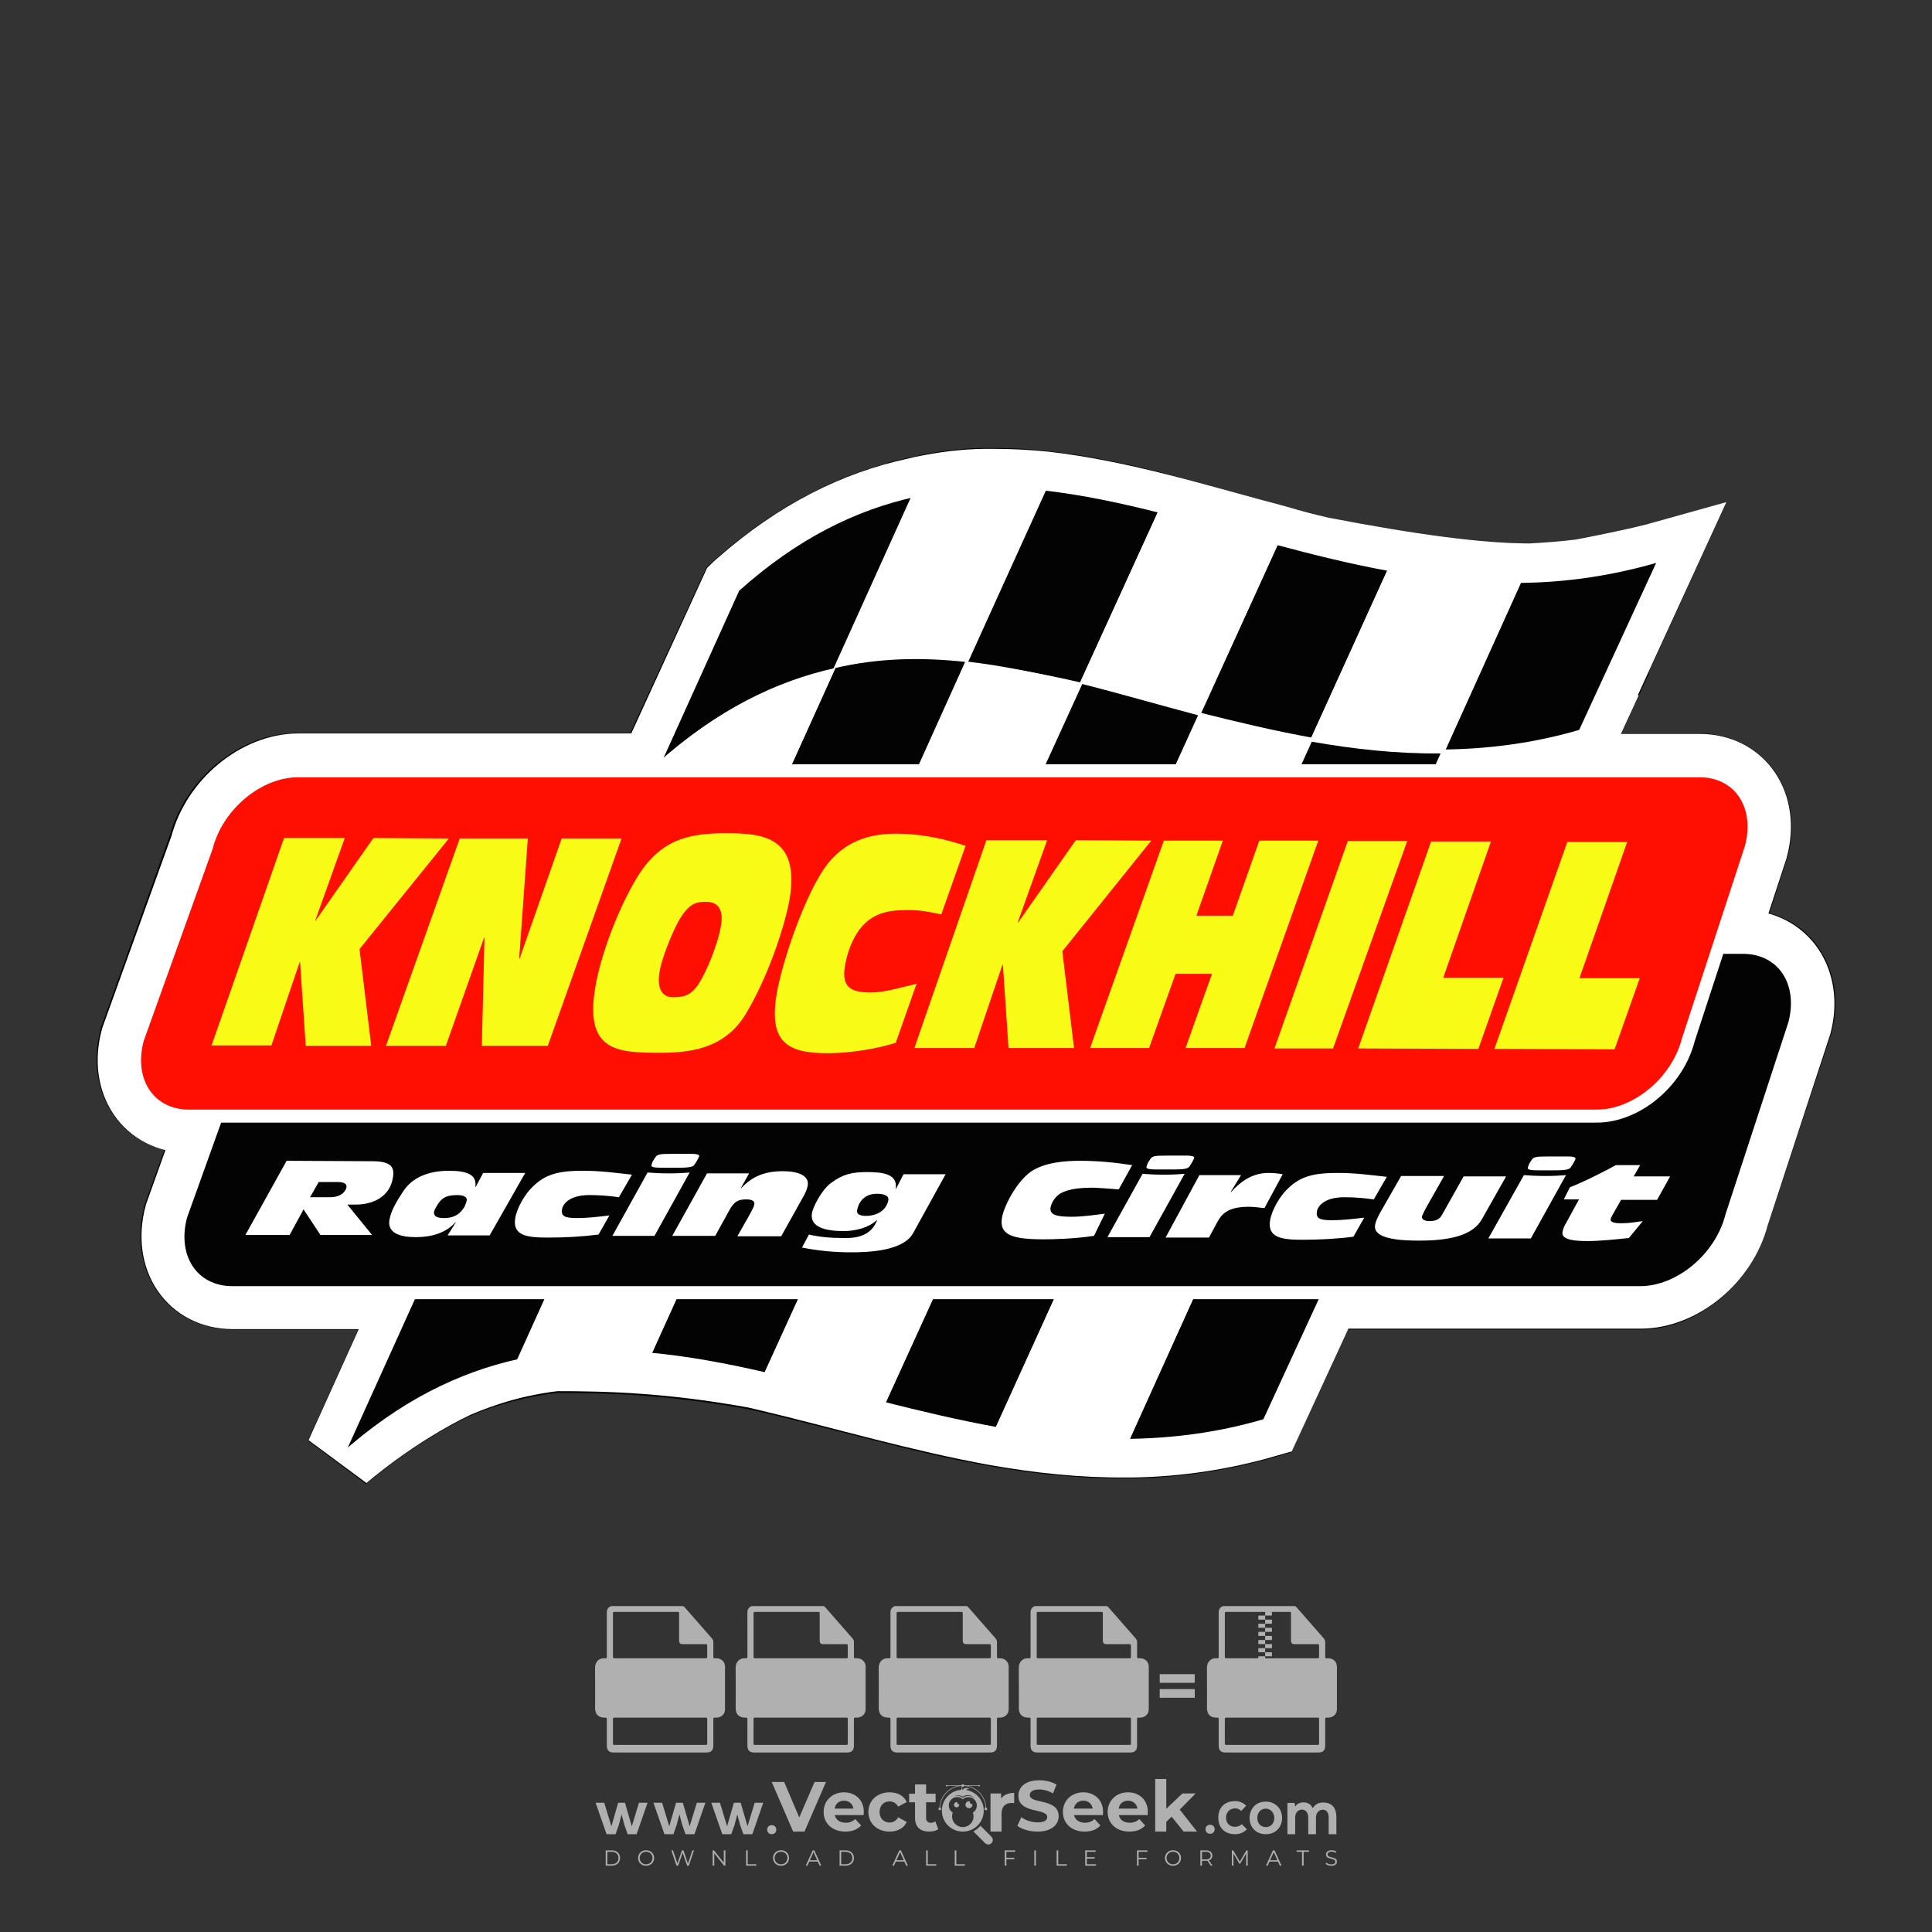 <?xml version="1.0" encoding="iso-8859-1"?>
<!-- Generator: Adobe Illustrator 27.0.0, SVG Export Plug-In . SVG Version: 6.00 Build 0)  -->
<svg version="1.1" id="Layer_1" xmlns="http://www.w3.org/2000/svg" xmlns:xlink="http://www.w3.org/1999/xlink" x="0px" y="0px"
	 viewBox="0 0 500 500" style="enable-background:new 0 0 500 500;" xml:space="preserve">
<rect x="0" y="0" width="500" height="500" fill="#333333" stroke="none"/>
<g id="watermark_1_">
	<g>
		<g id="watermark" style="opacity:0.61;">
			<g>
				<g>
					<g>
						<g>
							<polygon style="fill:#FFFFFF;" points="213.765,461.172 208.204,474.017 205.268,474.017 199.726,461.172 202.938,461.172 
								206.846,470.347 210.81,461.172 							"/>
						</g>
						<g>
							<path style="fill:#FFFFFF;" d="M223.507,469.741h-7.469c0.275,1.23,1.321,1.982,2.826,1.982c1.046,0,1.798-0.312,2.477-0.954
								l1.523,1.651c-0.917,1.046-2.294,1.597-4.074,1.597c-3.413,0-5.634-2.147-5.634-5.083c0-2.954,2.257-5.083,5.267-5.083
								c2.899,0,5.138,1.945,5.138,5.12C223.562,469.191,223.526,469.503,223.507,469.741 M216.002,468.071h4.863
								c-0.202-1.248-1.138-2.055-2.422-2.055C217.139,466.016,216.204,466.805,216.002,468.071"/>
						</g>
						<g>
							<path style="fill:#FFFFFF;" d="M224.735,468.934c0-2.973,2.294-5.083,5.505-5.083c2.074,0,3.707,0.899,4.423,2.514
								l-2.22,1.193c-0.532-0.936-1.321-1.358-2.221-1.358c-1.45,0-2.587,1.009-2.587,2.734c0,1.725,1.138,2.734,2.587,2.734
								c0.899,0,1.688-0.404,2.221-1.358l2.22,1.211c-0.716,1.578-2.349,2.495-4.423,2.495
								C227.029,474.017,224.735,471.907,224.735,468.934"/>
						</g>
						<g>
							<path style="fill:#FFFFFF;" d="M242.828,473.393c-0.587,0.422-1.45,0.624-2.331,0.624c-2.33,0-3.688-1.193-3.688-3.542
								v-4.055h-1.523v-2.202h1.523v-2.404h2.863v2.404h2.459v2.202h-2.459v4.019c0,0.844,0.458,1.303,1.229,1.303
								c0.422,0,0.844-0.128,1.156-0.367L242.828,473.393z"/>
						</g>
					</g>
					<g>
						<path style="fill:#FFFFFF;" d="M262.474,463.997v2.643c-0.238-0.018-0.422-0.037-0.642-0.037
							c-1.578,0-2.624,0.862-2.624,2.753v4.661h-2.863v-9.873h2.734v1.303C259.776,464.493,260.951,463.997,262.474,463.997"/>
					</g>
					<g>
						<path style="fill:#FFFFFF;" d="M263.299,472.53l1.009-2.239c1.083,0.789,2.697,1.339,4.239,1.339
							c1.762,0,2.477-0.587,2.477-1.376c0-2.404-7.469-0.752-7.469-5.524c0-2.184,1.762-4,5.413-4c1.615,0,3.267,0.385,4.459,1.138
							l-0.918,2.257c-1.193-0.679-2.422-1.009-3.56-1.009c-1.761,0-2.44,0.66-2.44,1.468c0,2.367,7.468,0.734,7.468,5.45
							c0,2.147-1.78,3.982-5.45,3.982C266.492,474.017,264.437,473.411,263.299,472.53"/>
					</g>
					<g>
						<path style="fill:#FFFFFF;" d="M285.428,469.741h-7.469c0.275,1.23,1.321,1.982,2.826,1.982c1.046,0,1.798-0.312,2.477-0.954
							l1.523,1.651c-0.918,1.046-2.294,1.597-4.074,1.597c-3.413,0-5.634-2.147-5.634-5.083c0-2.954,2.257-5.083,5.267-5.083
							c2.9,0,5.138,1.945,5.138,5.12C285.484,469.191,285.447,469.503,285.428,469.741 M277.923,468.071h4.863
							c-0.202-1.248-1.138-2.055-2.422-2.055C279.061,466.016,278.125,466.805,277.923,468.071"/>
					</g>
					<g>
						<path style="fill:#FFFFFF;" d="M297.007,469.741h-7.469c0.275,1.23,1.321,1.982,2.826,1.982c1.046,0,1.798-0.312,2.477-0.954
							l1.523,1.651c-0.918,1.046-2.294,1.597-4.074,1.597c-3.413,0-5.634-2.147-5.634-5.083c0-2.954,2.257-5.083,5.267-5.083
							c2.899,0,5.138,1.945,5.138,5.12C297.062,469.191,297.025,469.503,297.007,469.741 M289.501,468.071h4.863
							c-0.202-1.248-1.138-2.055-2.422-2.055C290.639,466.016,289.703,466.805,289.501,468.071"/>
					</g>
					<g>
						<polygon style="fill:#FFFFFF;" points="303.208,470.145 301.831,471.503 301.831,474.017 298.969,474.017 298.969,460.401 
							301.831,460.401 301.831,468.108 306.016,464.144 309.429,464.144 305.318,468.328 309.796,474.017 306.327,474.017 						"/>
					</g>
					<g>
						<path style="fill:#FFFFFF;" d="M256.601,475.359L256.601,475.359l-2.86-2.86c-0.435,0.508-0.953,0.943-1.534,1.284
							c-0.092,0.069-0.186,0.136-0.283,0.199l3.027,3.027c0.456,0.456,1.195,0.456,1.65,0
							C257.057,476.554,257.057,475.815,256.601,475.359"/>
					</g>
					<g>
						<path style="fill:#FFFFFF;" d="M249.984,463.244c0.221-0.173,0.495-0.281,0.797-0.281c0.042,0,0.083,0.002,0.124,0.006
							c-0.214-0.156-0.478-0.249-0.764-0.249c-0.395,0-0.744,0.18-0.981,0.458c-0.051,0-0.1,0.006-0.151,0.008
							c0.039-0.077,0.064-0.162,0.064-0.255c0-0.234-0.143-0.434-0.346-0.519c0.087,0.126,0.138,0.279,0.138,0.445
							c0,0.122-0.031,0.237-0.081,0.341c-2.811,0.201-5.03,2.539-5.03,5.4c0,2.993,2.426,5.42,5.42,5.42
							c2.993,0,5.42-2.426,5.42-5.42C254.595,465.879,252.593,463.635,249.984,463.244 M247.983,464.656
							c0.435,0,0.844,0.112,1.199,0.309c0.374-0.245,0.82-0.387,1.299-0.387c0.711,0,1.348,0.312,1.784,0.806
							c-0.435-0.379-1.004-0.61-1.627-0.61c-0.449,0-0.87,0.12-1.234,0.329c-0.079,0.046-0.156,0.096-0.229,0.15
							c-0.065-0.048-0.133-0.093-0.204-0.134c-0.369-0.219-0.8-0.344-1.26-0.344c-0.3,0-0.588,0.054-0.854,0.152
							C247.196,464.754,247.578,464.656,247.983,464.656 M251.772,469.098c0.115,0.305,0.181,0.634,0.181,0.979
							c0,1.534-1.244,2.777-2.778,2.777c-1.534,0-2.777-1.243-2.777-2.777c0-0.345,0.066-0.674,0.181-0.979
							c-0.62-0.382-1.035-1.064-1.035-1.846c0-1.197,0.971-2.168,2.168-2.168c0.565,0,1.078,0.218,1.463,0.572
							c0.386-0.354,0.899-0.572,1.464-0.572c1.197,0,2.168,0.971,2.168,2.168C252.807,468.034,252.392,468.716,251.772,469.098"/>
					</g>
					<g>
						<path style="fill:#FFFFFF;" d="M251.666,467.061c0,0.497-0.404,0.901-0.901,0.901c-0.497,0-0.901-0.404-0.901-0.901
							s0.404-0.901,0.901-0.901c0.101,0,0.197,0.017,0.287,0.047c-0.03,0.062-0.045,0.132-0.045,0.204
							c0,0.273,0.221,0.494,0.494,0.494c0.05,0,0.099-0.008,0.146-0.022C251.66,466.941,251.666,467,251.666,467.061"/>
					</g>
					<g>
						<path style="fill:#FFFFFF;" d="M248.255,467.061c0,0.376-0.305,0.681-0.681,0.681c-0.376,0-0.681-0.305-0.681-0.681
							s0.305-0.681,0.681-0.681c0.076,0,0.149,0.013,0.217,0.035c-0.023,0.047-0.034,0.1-0.034,0.155
							c0,0.206,0.167,0.374,0.374,0.374c0.038,0,0.075-0.006,0.11-0.017C248.25,466.97,248.255,467.015,248.255,467.061"/>
					</g>
					<g>
						<g>
							<g>
								<rect x="242.908" y="467.83" style="fill:#FFFFFF;" width="0.616" height="0.616"/>
							</g>
							<g>
								<rect x="254.827" y="467.83" style="fill:#FFFFFF;" width="0.616" height="0.616"/>
							</g>
							<g>
								<path style="fill:#FFFFFF;" d="M255.205,468.082h-0.14c0-3.248-2.642-5.89-5.89-5.89c-3.248,0-5.89,2.642-5.89,5.89h-0.14
									c0-1.611,0.627-3.125,1.766-4.264c1.139-1.139,2.653-1.766,4.264-1.766c1.611,0,3.125,0.627,4.264,1.766
									C254.578,464.957,255.205,466.471,255.205,468.082"/>
							</g>
						</g>
						<g>
							<rect x="248.868" y="461.814" style="fill:#FFFFFF;" width="0.616" height="0.616"/>
						</g>
						<g>
							<rect x="244.95" y="462.052" style="fill:#FFFFFF;" width="8.45" height="0.14"/>
						</g>
						<g>
							<path style="fill:#FFFFFF;" d="M245.174,462.15c0,0.108-0.088,0.196-0.196,0.196c-0.108,0-0.196-0.088-0.196-0.196
								c0-0.108,0.088-0.196,0.196-0.196C245.086,461.954,245.174,462.042,245.174,462.15"/>
						</g>
						<g>
							<path style="fill:#FFFFFF;" d="M253.596,462.15c0,0.108-0.088,0.196-0.196,0.196c-0.108,0-0.196-0.088-0.196-0.196
								c0-0.108,0.088-0.196,0.196-0.196C253.509,461.954,253.596,462.042,253.596,462.15"/>
						</g>
					</g>
				</g>
				<g>
					<path style="fill:#FFFFFF;" d="M314.356,473.409c0,1.559-2.364,1.559-2.364,0C311.993,471.851,314.356,471.851,314.356,473.409
						z"/>
				</g>
				<g>
					<g>
						<g>
							<path style="fill:#FFFFFF;" d="M161.739,466.549l1.772,6.088l1.855-6.088h2.215l-2.823,8.14h-2.33l-0.837-2.396l-0.722-2.708
								l-0.722,2.708l-0.837,2.396h-2.33l-2.839-8.14h2.231l1.855,6.088l1.756-6.088H161.739z"/>
						</g>
						<g>
							<path style="fill:#FFFFFF;" d="M176.713,466.549l1.772,6.088l1.855-6.088h2.215l-2.823,8.14h-2.33l-0.837-2.396l-0.722-2.708
								l-0.722,2.708l-0.837,2.396h-2.33l-2.839-8.14h2.231l1.855,6.088l1.756-6.088H176.713z"/>
						</g>
						<g>
							<path style="fill:#FFFFFF;" d="M191.687,466.549l1.772,6.088l1.855-6.088h2.215l-2.823,8.14h-2.33l-0.837-2.396l-0.722-2.708
								l-0.722,2.708l-0.837,2.396h-2.33l-2.839-8.14h2.231l1.855,6.088l1.756-6.088H191.687z"/>
						</g>
					</g>
					<g>
						<path style="fill:#FFFFFF;" d="M200.908,473.52c0,1.559-2.364,1.559-2.364,0C198.545,471.962,200.908,471.962,200.908,473.52z
							"/>
					</g>
					<g>
						<path style="fill:#FFFFFF;" d="M322.71,473.409c-0.935,0.919-1.919,1.28-3.117,1.28c-2.346,0-4.3-1.411-4.3-4.282
							s1.953-4.284,4.3-4.284c1.149,0,2.035,0.329,2.921,1.199l-1.264,1.329c-0.476-0.428-1.066-0.64-1.623-0.64
							c-1.346,0-2.33,0.985-2.33,2.396c0,1.542,1.05,2.362,2.297,2.362c0.64,0,1.28-0.18,1.772-0.672L322.71,473.409z"/>
					</g>
					<g>
						<path style="fill:#FFFFFF;" d="M331.805,470.472c0,2.33-1.591,4.217-4.217,4.217c-2.626,0-4.201-1.887-4.201-4.217
							c0-2.314,1.609-4.217,4.185-4.217C330.149,466.255,331.805,468.158,331.805,470.472z M325.389,470.472
							c0,1.231,0.739,2.38,2.199,2.38c1.46,0,2.199-1.149,2.199-2.38c0-1.215-0.854-2.396-2.199-2.396
							C326.144,468.077,325.389,469.258,325.389,470.472z"/>
					</g>
					<g>
						<path style="fill:#FFFFFF;" d="M338.572,474.689v-4.332c0-1.068-0.559-2.035-1.658-2.035c-1.082,0-1.722,0.967-1.722,2.035
							v4.332h-2.003v-8.107h1.855l0.148,0.985c0.426-0.82,1.362-1.116,2.133-1.116c0.969,0,1.937,0.394,2.396,1.51
							c0.723-1.149,1.658-1.478,2.708-1.478c2.297,0,3.43,1.412,3.43,3.84v4.365h-2.003v-4.365c0-1.066-0.442-1.97-1.526-1.97
							c-1.082,0-1.756,0.935-1.756,2.003v4.332H338.572z"/>
					</g>
				</g>
			</g>
		</g>
		<g style="opacity:0.61;">
			<g>
				<g>
					<path style="fill:#FFFFFF;" d="M345.988,431.299c-0.006-1.224-0.959-2.121-2.189-2.14c-0.924-0.014-0.832,0.12-0.834-0.867
						c-0.003-1.097-0.007-2.194,0.003-3.292c0.003-0.379-0.112-0.691-0.362-0.976c-2.342-2.668-4.678-5.342-7.019-8.011
						c-0.12-0.137-0.275-0.244-0.414-0.366c-6.214,0-12.427,0-18.641,0c-0.794,0.293-1.14,0.868-1.138,1.709
						c0.01,3.748,0.004,7.496,0.004,11.243c0,0.556-0.003,0.589-0.55,0.551c-1.497-0.102-2.516,0.986-2.497,2.492
						c0.044,3.476,0.013,6.953,0.014,10.429c0.001,1.58,0.867,2.443,2.45,2.449c0.582,0.002,0.582,0.002,0.582,0.6
						c0,2.219-0.001,4.438,0.001,6.657c0.001,1.192,0.58,1.771,1.768,1.771c8.013,0.001,16.027,0.001,24.04,0
						c1.168,0,1.755-0.583,1.757-1.745c0.002-2.256,0-4.512,0.001-6.768c0-0.512,0.002-0.511,0.52-0.515
						c0.271-0.002,0.541,0.008,0.809-0.058c0.996-0.246,1.69-1.044,1.694-2.069C346.003,438.696,346.005,434.997,345.988,431.299z
						 M317.537,417.162c5.337,0,10.674,0,16.01,0c0.548,0,0.554,0.007,0.554,0.561c0.001,2.243-0.001,4.486,0.001,6.73
						c0.001,0.811,0.249,1.059,1.06,1.059c1.91,0.001,3.821,0,5.731,0.001c0.458,0,0.479,0.021,0.481,0.483
						c0.003,0.887,0.002,1.775,0,2.662c-0.001,0.477-0.024,0.498-0.504,0.499c-3.895,0.001-7.79,0-11.684,0
						c-3.882,0-7.765,0-11.647,0c-0.55,0-0.552-0.001-0.552-0.561c-0.001-3.624-0.001-7.247,0-10.871
						C316.987,417.166,316.991,417.162,317.537,417.162z M340.822,451.579c-3.883,0.001-7.766,0-11.65,0c-3.871,0-7.742,0-11.613,0
						c-0.572,0-0.574-0.002-0.574-0.579c-0.001-1.997-0.001-3.994,0.001-5.991c0-0.464,0.023-0.486,0.478-0.487
						c7.803-0.001,15.607-0.001,23.41,0c0.478,0,0.499,0.02,0.499,0.503c0.002,1.997,0.001,3.994,0,5.991
						C341.375,451.574,341.37,451.579,340.822,451.579z"/>
				</g>
				<g>
					<g>
						<rect x="327.418" y="417.053" style="fill:#FFFFFF;" width="1.757" height="1.054"/>
					</g>
					<g>
						<rect x="325.662" y="418.107" style="fill:#FFFFFF;" width="1.757" height="1.054"/>
					</g>
					<g>
						<rect x="327.418" y="419.161" style="fill:#FFFFFF;" width="1.757" height="1.054"/>
					</g>
					<g>
						<rect x="325.662" y="420.215" style="fill:#FFFFFF;" width="1.757" height="1.054"/>
					</g>
					<g>
						<rect x="327.418" y="421.269" style="fill:#FFFFFF;" width="1.757" height="1.054"/>
					</g>
					<g>
						<rect x="325.662" y="422.323" style="fill:#FFFFFF;" width="1.757" height="1.054"/>
					</g>
					<g>
						<rect x="327.418" y="423.378" style="fill:#FFFFFF;" width="1.757" height="1.054"/>
					</g>
					<g>
						<rect x="325.662" y="424.432" style="fill:#FFFFFF;" width="1.757" height="1.054"/>
					</g>
					<g>
						<rect x="327.418" y="425.486" style="fill:#FFFFFF;" width="1.757" height="1.054"/>
					</g>
					<g>
						<rect x="325.662" y="426.54" style="fill:#FFFFFF;" width="1.757" height="1.054"/>
					</g>
					<g>
						<rect x="327.418" y="427.594" style="fill:#FFFFFF;" width="1.757" height="1.054"/>
					</g>
					<g>
						<rect x="325.662" y="428.648" style="fill:#FFFFFF;" width="1.757" height="1.054"/>
					</g>
				</g>
			</g>
			<g>
				<path style="fill:#FFFFFF;" d="M187.637,431.299c-0.006-1.224-0.959-2.121-2.189-2.14c-0.924-0.014-0.832,0.12-0.834-0.867
					c-0.003-1.097-0.007-2.194,0.003-3.292c0.003-0.379-0.112-0.691-0.362-0.976c-2.342-2.668-4.678-5.342-7.019-8.011
					c-0.12-0.137-0.275-0.244-0.414-0.366c-6.214,0-12.427,0-18.641,0c-0.794,0.293-1.14,0.868-1.138,1.709
					c0.01,3.748,0.004,7.496,0.004,11.243c0,0.556-0.003,0.589-0.55,0.551c-1.497-0.102-2.516,0.986-2.497,2.492
					c0.044,3.476,0.013,6.953,0.014,10.429c0.001,1.58,0.867,2.443,2.45,2.449c0.582,0.002,0.582,0.002,0.582,0.6
					c0,2.219-0.001,4.438,0.001,6.657c0.001,1.192,0.58,1.771,1.768,1.771c8.013,0.001,16.027,0.001,24.04,0
					c1.168,0,1.755-0.583,1.757-1.745c0.002-2.256,0-4.512,0.001-6.768c0-0.512,0.002-0.511,0.52-0.515
					c0.271-0.002,0.541,0.008,0.809-0.058c0.996-0.246,1.69-1.044,1.694-2.069C187.652,438.696,187.655,434.997,187.637,431.299z
					 M159.187,417.162c5.337,0,10.674,0,16.01,0c0.548,0,0.554,0.007,0.554,0.561c0.001,2.243-0.001,4.486,0.001,6.73
					c0.001,0.811,0.249,1.059,1.06,1.059c1.91,0.001,3.821,0,5.731,0.001c0.458,0,0.479,0.021,0.481,0.483
					c0.003,0.887,0.002,1.775,0,2.662c-0.001,0.477-0.024,0.498-0.504,0.499c-3.895,0.001-7.79,0-11.684,0
					c-3.882,0-7.765,0-11.647,0c-0.55,0-0.552-0.001-0.552-0.561c-0.001-3.624-0.001-7.247,0-10.871
					C158.636,417.166,158.64,417.162,159.187,417.162z M182.472,451.579c-3.883,0.001-7.766,0-11.65,0c-3.871,0-7.742,0-11.613,0
					c-0.572,0-0.574-0.002-0.574-0.579c-0.001-1.997-0.001-3.994,0.001-5.991c0-0.464,0.023-0.486,0.478-0.487
					c7.803-0.001,15.607-0.001,23.41,0c0.478,0,0.499,0.02,0.499,0.503c0.002,1.997,0.001,3.994,0,5.991
					C183.024,451.574,183.019,451.579,182.472,451.579z"/>
			</g>
			<g>
				<path style="fill:#FFFFFF;" d="M159.779,440.669v-7.897h2.779c0.375,0,0.726,0.061,1.053,0.182
					c0.327,0.121,0.612,0.292,0.855,0.513c0.242,0.221,0.434,0.483,0.573,0.789c0.14,0.305,0.21,0.642,0.21,1.009
					c0,0.375-0.07,0.715-0.21,1.02c-0.14,0.305-0.331,0.568-0.573,0.789c-0.243,0.221-0.528,0.392-0.855,0.513
					c-0.327,0.121-0.678,0.182-1.053,0.182h-1.29v2.901H159.779z M162.58,436.356c0.39,0,0.684-0.111,0.882-0.331
					c0.199-0.22,0.298-0.474,0.298-0.761c0-0.14-0.024-0.276-0.072-0.408c-0.048-0.132-0.121-0.248-0.221-0.347
					c-0.099-0.099-0.223-0.178-0.37-0.237c-0.147-0.059-0.32-0.089-0.518-0.089h-1.312v2.173H162.58z"/>
				<path style="fill:#FFFFFF;" d="M166.308,432.771h1.731l3.177,5.294h0.088l-0.088-1.522v-3.772h1.478v7.897h-1.566l-3.353-5.592
					h-0.088l0.088,1.522v4.07h-1.467V432.771z"/>
				<path style="fill:#FFFFFF;" d="M177.922,436.334h3.872c0.022,0.089,0.04,0.195,0.055,0.32c0.014,0.125,0.022,0.25,0.022,0.375
					c0,0.507-0.077,0.985-0.231,1.434c-0.154,0.449-0.397,0.849-0.728,1.202c-0.353,0.375-0.776,0.666-1.268,0.871
					c-0.493,0.206-1.055,0.309-1.688,0.309c-0.574,0-1.114-0.103-1.622-0.309c-0.507-0.206-0.948-0.492-1.323-0.86
					c-0.375-0.367-0.673-0.803-0.894-1.307c-0.221-0.504-0.331-1.053-0.331-1.649c0-0.595,0.11-1.145,0.331-1.649
					c0.221-0.504,0.518-0.939,0.894-1.307c0.375-0.367,0.816-0.654,1.323-0.86c0.507-0.206,1.048-0.309,1.622-0.309
					c0.64,0,1.211,0.11,1.715,0.331c0.504,0.221,0.935,0.526,1.296,0.915l-1.025,1.004c-0.258-0.272-0.544-0.48-0.861-0.623
					c-0.316-0.143-0.695-0.215-1.136-0.215c-0.361,0-0.703,0.065-1.026,0.193c-0.324,0.129-0.607,0.311-0.85,0.546
					c-0.242,0.235-0.436,0.52-0.579,0.855c-0.143,0.335-0.215,0.708-0.215,1.119c0,0.412,0.072,0.785,0.215,1.12
					c0.143,0.335,0.338,0.62,0.584,0.855c0.246,0.235,0.531,0.418,0.855,0.546c0.323,0.129,0.669,0.193,1.037,0.193
					c0.419,0,0.773-0.061,1.064-0.182c0.29-0.121,0.538-0.278,0.744-0.469c0.148-0.132,0.275-0.3,0.381-0.502
					c0.106-0.202,0.189-0.428,0.248-0.678h-2.482V436.334z"/>
			</g>
			<g>
				<path style="fill:#FFFFFF;" d="M224.019,431.299c-0.006-1.224-0.959-2.121-2.189-2.14c-0.924-0.014-0.832,0.12-0.834-0.867
					c-0.003-1.097-0.007-2.194,0.003-3.292c0.003-0.379-0.112-0.691-0.362-0.976c-2.342-2.668-4.678-5.342-7.019-8.011
					c-0.12-0.137-0.275-0.244-0.414-0.366c-6.214,0-12.427,0-18.641,0c-0.794,0.293-1.14,0.868-1.138,1.709
					c0.01,3.748,0.004,7.496,0.004,11.243c0,0.556-0.003,0.589-0.55,0.551c-1.497-0.102-2.516,0.986-2.497,2.492
					c0.044,3.476,0.013,6.953,0.014,10.429c0.001,1.58,0.867,2.443,2.45,2.449c0.582,0.002,0.582,0.002,0.582,0.6
					c0,2.219-0.001,4.438,0.001,6.657c0.001,1.192,0.58,1.771,1.768,1.771c8.013,0.001,16.027,0.001,24.04,0
					c1.168,0,1.755-0.583,1.757-1.745c0.002-2.256,0-4.512,0.001-6.768c0-0.512,0.002-0.511,0.52-0.515
					c0.271-0.002,0.541,0.008,0.809-0.058c0.997-0.246,1.69-1.044,1.694-2.069C224.034,438.696,224.036,434.997,224.019,431.299z
					 M195.568,417.162c5.337,0,10.674,0,16.01,0c0.548,0,0.554,0.007,0.554,0.561c0.001,2.243-0.001,4.486,0.001,6.73
					c0.001,0.811,0.249,1.059,1.06,1.059c1.91,0.001,3.821,0,5.731,0.001c0.458,0,0.479,0.021,0.481,0.483
					c0.003,0.887,0.002,1.775,0,2.662c-0.001,0.477-0.024,0.498-0.504,0.499c-3.895,0.001-7.79,0-11.684,0
					c-3.882,0-7.765,0-11.647,0c-0.55,0-0.552-0.001-0.552-0.561c-0.001-3.624-0.001-7.247,0-10.871
					C195.018,417.166,195.022,417.162,195.568,417.162z M218.854,451.579c-3.883,0.001-7.766,0-11.65,0c-3.871,0-7.742,0-11.613,0
					c-0.572,0-0.574-0.002-0.574-0.579c-0.001-1.997-0.001-3.994,0.001-5.991c0-0.464,0.023-0.486,0.478-0.487
					c7.803-0.001,15.607-0.001,23.41,0c0.478,0,0.499,0.02,0.499,0.503c0.002,1.997,0.001,3.994,0,5.991
					C219.406,451.574,219.401,451.579,218.854,451.579z"/>
			</g>
			<g>
				<path style="fill:#FFFFFF;" d="M205.111,432.771h1.699l2.967,7.897h-1.644l-0.651-1.886h-3.044l-0.651,1.886h-1.643
					L205.111,432.771z M206.997,437.415l-0.706-1.974l-0.287-0.96h-0.088l-0.287,0.96l-0.706,1.974H206.997z"/>
				<path style="fill:#FFFFFF;" d="M211.331,434.536c-0.125,0-0.245-0.024-0.359-0.072c-0.114-0.048-0.213-0.114-0.298-0.199
					c-0.084-0.084-0.151-0.182-0.198-0.292c-0.048-0.11-0.072-0.232-0.072-0.364s0.024-0.254,0.072-0.364
					c0.048-0.11,0.114-0.208,0.198-0.292c0.084-0.084,0.184-0.151,0.298-0.198c0.114-0.048,0.233-0.072,0.359-0.072
					c0.257,0,0.478,0.09,0.662,0.27c0.184,0.181,0.276,0.399,0.276,0.656s-0.092,0.476-0.276,0.656
					C211.809,434.446,211.589,434.536,211.331,434.536z M210.615,440.669v-5.404h1.445v5.404H210.615z"/>
			</g>
			<g>
				<path style="fill:#FFFFFF;" d="M261.044,431.299c-0.006-1.224-0.959-2.121-2.189-2.14c-0.924-0.014-0.832,0.12-0.834-0.867
					c-0.003-1.097-0.007-2.194,0.003-3.292c0.003-0.379-0.112-0.691-0.362-0.976c-2.342-2.668-4.678-5.342-7.019-8.011
					c-0.12-0.137-0.275-0.244-0.414-0.366c-6.214,0-12.427,0-18.641,0c-0.794,0.293-1.14,0.868-1.138,1.709
					c0.01,3.748,0.004,7.496,0.004,11.243c0,0.556-0.003,0.589-0.55,0.551c-1.497-0.102-2.516,0.986-2.497,2.492
					c0.044,3.476,0.013,6.953,0.014,10.429c0.001,1.58,0.867,2.443,2.45,2.449c0.582,0.002,0.582,0.002,0.582,0.6
					c0,2.219-0.001,4.438,0.001,6.657c0.001,1.192,0.58,1.771,1.768,1.771c8.013,0.001,16.027,0.001,24.04,0
					c1.168,0,1.755-0.583,1.757-1.745c0.002-2.256,0-4.512,0.001-6.768c0-0.512,0.002-0.511,0.52-0.515
					c0.271-0.002,0.541,0.008,0.809-0.058c0.996-0.246,1.69-1.044,1.694-2.069C261.059,438.696,261.061,434.997,261.044,431.299z
					 M232.593,417.162c5.337,0,10.674,0,16.01,0c0.548,0,0.554,0.007,0.554,0.561c0.001,2.243-0.001,4.486,0.001,6.73
					c0.001,0.811,0.249,1.059,1.06,1.059c1.91,0.001,3.821,0,5.731,0.001c0.458,0,0.479,0.021,0.481,0.483
					c0.003,0.887,0.002,1.775,0,2.662c-0.001,0.477-0.024,0.498-0.504,0.499c-3.895,0.001-7.79,0-11.684,0
					c-3.882,0-7.765,0-11.647,0c-0.55,0-0.552-0.001-0.552-0.561c-0.001-3.624-0.001-7.247,0-10.871
					C232.042,417.166,232.047,417.162,232.593,417.162z M255.878,451.579c-3.883,0.001-7.766,0-11.65,0c-3.871,0-7.742,0-11.613,0
					c-0.572,0-0.574-0.002-0.574-0.579c-0.001-1.997-0.001-3.994,0.001-5.991c0-0.464,0.023-0.486,0.478-0.487
					c7.803-0.001,15.607-0.001,23.41,0c0.478,0,0.499,0.02,0.499,0.503c0.002,1.997,0.001,3.994,0,5.991
					C256.431,451.574,256.426,451.579,255.878,451.579z"/>
			</g>
			<g>
				<path style="fill:#FFFFFF;" d="M236.361,440.845c-0.338,0-0.662-0.048-0.971-0.143c-0.309-0.095-0.592-0.239-0.849-0.43
					c-0.257-0.191-0.481-0.425-0.673-0.7c-0.191-0.276-0.342-0.597-0.452-0.965l1.401-0.551c0.103,0.397,0.283,0.726,0.54,0.987
					c0.257,0.261,0.596,0.392,1.015,0.392c0.154,0,0.303-0.02,0.447-0.061c0.143-0.04,0.272-0.099,0.386-0.176
					s0.204-0.175,0.27-0.292c0.066-0.118,0.099-0.254,0.099-0.408c0-0.147-0.026-0.279-0.077-0.397
					c-0.051-0.117-0.138-0.227-0.259-0.331c-0.121-0.103-0.28-0.202-0.475-0.298c-0.195-0.095-0.435-0.195-0.722-0.298l-0.485-0.176
					c-0.213-0.073-0.429-0.173-0.645-0.298c-0.217-0.125-0.413-0.276-0.59-0.452c-0.177-0.176-0.322-0.384-0.436-0.623
					c-0.114-0.239-0.171-0.509-0.171-0.81c0-0.309,0.06-0.597,0.182-0.866c0.121-0.268,0.294-0.503,0.518-0.706
					c0.224-0.202,0.492-0.36,0.805-0.474s0.66-0.171,1.042-0.171c0.397,0,0.74,0.053,1.031,0.16
					c0.291,0.107,0.537,0.243,0.739,0.408c0.202,0.165,0.366,0.348,0.491,0.546c0.125,0.199,0.217,0.386,0.276,0.563l-1.312,0.551
					c-0.074-0.221-0.208-0.419-0.402-0.596c-0.195-0.176-0.462-0.265-0.8-0.265c-0.324,0-0.592,0.075-0.805,0.226
					c-0.213,0.151-0.32,0.348-0.32,0.59c0,0.235,0.103,0.436,0.309,0.601c0.206,0.165,0.533,0.325,0.982,0.48l0.497,0.165
					c0.316,0.111,0.605,0.237,0.866,0.381c0.261,0.143,0.485,0.314,0.673,0.513c0.187,0.199,0.331,0.425,0.43,0.678
					c0.1,0.254,0.149,0.546,0.149,0.877c0,0.412-0.083,0.767-0.248,1.064c-0.165,0.298-0.377,0.542-0.634,0.734
					c-0.258,0.191-0.548,0.335-0.872,0.43C236.986,440.797,236.67,440.845,236.361,440.845z"/>
				<path style="fill:#FFFFFF;" d="M239.516,432.771h1.61l1.633,4.754l0.287,1.015h0.088l0.309-1.015l1.699-4.754h1.61l-2.879,7.897
					h-1.566L239.516,432.771z"/>
				<path style="fill:#FFFFFF;" d="M251.097,436.334h3.871c0.022,0.089,0.04,0.195,0.055,0.32c0.015,0.125,0.023,0.25,0.023,0.375
					c0,0.507-0.078,0.985-0.232,1.434c-0.154,0.449-0.397,0.849-0.728,1.202c-0.353,0.375-0.775,0.666-1.268,0.871
					c-0.493,0.206-1.055,0.309-1.688,0.309c-0.574,0-1.114-0.103-1.621-0.309c-0.507-0.206-0.949-0.492-1.324-0.86
					c-0.375-0.367-0.673-0.803-0.894-1.307c-0.22-0.504-0.331-1.053-0.331-1.649c0-0.595,0.11-1.145,0.331-1.649
					c0.221-0.504,0.518-0.939,0.894-1.307c0.375-0.367,0.816-0.654,1.324-0.86c0.507-0.206,1.047-0.309,1.621-0.309
					c0.64,0,1.211,0.11,1.715,0.331c0.504,0.221,0.936,0.526,1.296,0.915l-1.026,1.004c-0.257-0.272-0.544-0.48-0.861-0.623
					c-0.316-0.143-0.694-0.215-1.136-0.215c-0.36,0-0.702,0.065-1.026,0.193c-0.323,0.129-0.607,0.311-0.849,0.546
					c-0.243,0.235-0.436,0.52-0.579,0.855c-0.143,0.335-0.215,0.708-0.215,1.119c0,0.412,0.072,0.785,0.215,1.12
					c0.143,0.335,0.338,0.62,0.585,0.855c0.246,0.235,0.531,0.418,0.854,0.546c0.324,0.129,0.669,0.193,1.037,0.193
					c0.419,0,0.774-0.061,1.064-0.182c0.29-0.121,0.539-0.278,0.745-0.469c0.147-0.132,0.274-0.3,0.38-0.502
					c0.107-0.202,0.189-0.428,0.248-0.678h-2.482V436.334z"/>
			</g>
			<g>
				<path style="fill:#FFFFFF;" d="M297.3,431.299c-0.006-1.224-0.959-2.121-2.189-2.14c-0.924-0.014-0.832,0.12-0.834-0.867
					c-0.003-1.097-0.007-2.194,0.003-3.292c0.003-0.379-0.112-0.691-0.362-0.976c-2.342-2.668-4.678-5.342-7.019-8.011
					c-0.12-0.137-0.275-0.244-0.414-0.366c-6.214,0-12.427,0-18.641,0c-0.794,0.293-1.14,0.868-1.138,1.709
					c0.01,3.748,0.004,7.496,0.004,11.243c0,0.556-0.003,0.589-0.55,0.551c-1.497-0.102-2.516,0.986-2.497,2.492
					c0.044,3.476,0.013,6.953,0.014,10.429c0.001,1.58,0.867,2.443,2.45,2.449c0.582,0.002,0.582,0.002,0.582,0.6
					c0,2.219-0.001,4.438,0.001,6.657c0.001,1.192,0.58,1.771,1.768,1.771c8.013,0.001,16.027,0.001,24.04,0
					c1.168,0,1.755-0.583,1.757-1.745c0.002-2.256,0-4.512,0.001-6.768c0-0.512,0.002-0.511,0.52-0.515
					c0.271-0.002,0.541,0.008,0.809-0.058c0.996-0.246,1.69-1.044,1.694-2.069C297.315,438.696,297.318,434.997,297.3,431.299z
					 M268.85,417.162c5.337,0,10.674,0,16.01,0c0.548,0,0.554,0.007,0.554,0.561c0.001,2.243-0.001,4.486,0.001,6.73
					c0.001,0.811,0.249,1.059,1.06,1.059c1.91,0.001,3.821,0,5.731,0.001c0.458,0,0.479,0.021,0.481,0.483
					c0.003,0.887,0.002,1.775,0,2.662c-0.001,0.477-0.024,0.498-0.504,0.499c-3.895,0.001-7.79,0-11.684,0
					c-3.882,0-7.765,0-11.647,0c-0.55,0-0.552-0.001-0.552-0.561c-0.001-3.624-0.001-7.247,0-10.871
					C268.299,417.166,268.303,417.162,268.85,417.162z M292.135,451.579c-3.883,0.001-7.766,0-11.65,0c-3.871,0-7.742,0-11.613,0
					c-0.572,0-0.574-0.002-0.574-0.579c-0.001-1.997-0.001-3.994,0.001-5.991c0-0.464,0.023-0.486,0.478-0.487
					c7.803-0.001,15.607-0.001,23.41,0c0.478,0,0.499,0.02,0.499,0.503c0.001,1.997,0.001,3.994,0,5.991
					C292.687,451.574,292.682,451.579,292.135,451.579z"/>
			</g>
			<g>
				<path style="fill:#FFFFFF;" d="M272.966,434.183v1.831h3.165v1.412h-3.165v1.831h3.518v1.412h-5.007v-7.897h5.007v1.412H272.966
					z"/>
				<path style="fill:#FFFFFF;" d="M277.852,440.669v-7.897h2.779c0.375,0,0.726,0.061,1.053,0.182
					c0.327,0.121,0.612,0.292,0.855,0.513c0.243,0.221,0.434,0.483,0.574,0.789c0.14,0.305,0.209,0.642,0.209,1.009
					c0,0.375-0.07,0.715-0.209,1.02c-0.14,0.305-0.331,0.568-0.574,0.789c-0.243,0.221-0.528,0.392-0.855,0.513
					c-0.327,0.121-0.678,0.182-1.053,0.182h-1.29v2.901H277.852z M280.653,436.356c0.389,0,0.684-0.111,0.882-0.331
					c0.199-0.22,0.298-0.474,0.298-0.761c0-0.14-0.024-0.276-0.072-0.408c-0.048-0.132-0.121-0.248-0.221-0.347
					c-0.099-0.099-0.222-0.178-0.37-0.237c-0.147-0.059-0.32-0.089-0.518-0.089h-1.312v2.173H280.653z"/>
				<path style="fill:#FFFFFF;" d="M286.797,440.845c-0.338,0-0.662-0.048-0.971-0.143c-0.309-0.095-0.592-0.239-0.849-0.43
					c-0.257-0.191-0.482-0.425-0.673-0.7c-0.191-0.276-0.342-0.597-0.452-0.965l1.401-0.551c0.103,0.397,0.283,0.726,0.541,0.987
					c0.257,0.261,0.595,0.392,1.015,0.392c0.154,0,0.303-0.02,0.447-0.061c0.143-0.04,0.272-0.099,0.386-0.176
					c0.114-0.077,0.204-0.175,0.27-0.292c0.066-0.118,0.1-0.254,0.1-0.408c0-0.147-0.026-0.279-0.077-0.397
					c-0.051-0.117-0.138-0.227-0.259-0.331c-0.121-0.103-0.279-0.202-0.474-0.298c-0.195-0.095-0.436-0.195-0.723-0.298
					l-0.485-0.176c-0.213-0.073-0.428-0.173-0.645-0.298c-0.217-0.125-0.414-0.276-0.59-0.452c-0.176-0.176-0.322-0.384-0.436-0.623
					c-0.114-0.239-0.171-0.509-0.171-0.81c0-0.309,0.061-0.597,0.182-0.866c0.121-0.268,0.294-0.503,0.518-0.706
					c0.224-0.202,0.493-0.36,0.805-0.474c0.312-0.114,0.66-0.171,1.042-0.171c0.397,0,0.741,0.053,1.031,0.16
					c0.29,0.107,0.537,0.243,0.739,0.408c0.202,0.165,0.365,0.348,0.491,0.546c0.125,0.199,0.217,0.386,0.276,0.563l-1.312,0.551
					c-0.074-0.221-0.208-0.419-0.403-0.596c-0.195-0.176-0.462-0.265-0.799-0.265c-0.324,0-0.592,0.075-0.805,0.226
					c-0.213,0.151-0.32,0.348-0.32,0.59c0,0.235,0.103,0.436,0.309,0.601c0.206,0.165,0.533,0.325,0.982,0.48l0.496,0.165
					c0.316,0.111,0.605,0.237,0.866,0.381c0.261,0.143,0.485,0.314,0.673,0.513c0.187,0.199,0.331,0.425,0.43,0.678
					c0.099,0.254,0.149,0.546,0.149,0.877c0,0.412-0.083,0.767-0.248,1.064c-0.165,0.298-0.377,0.542-0.634,0.734
					c-0.258,0.191-0.548,0.335-0.872,0.43C287.422,440.797,287.105,440.845,286.797,440.845z"/>
			</g>
			<g>
				<path style="fill:#FFFFFF;" d="M321.394,439.168l4.004-4.985h-3.827v-1.412h5.559v1.5l-3.96,4.985h4.004v1.412h-5.779V439.168z"
					/>
				<path style="fill:#FFFFFF;" d="M328.409,432.771h1.489v7.897h-1.489V432.771z"/>
				<path style="fill:#FFFFFF;" d="M331.486,440.669v-7.897h2.779c0.375,0,0.726,0.061,1.053,0.182
					c0.327,0.121,0.612,0.292,0.855,0.513s0.434,0.483,0.574,0.789c0.14,0.305,0.209,0.642,0.209,1.009
					c0,0.375-0.07,0.715-0.209,1.02c-0.14,0.305-0.331,0.568-0.574,0.789c-0.243,0.221-0.528,0.392-0.855,0.513
					c-0.327,0.121-0.678,0.182-1.053,0.182h-1.29v2.901H331.486z M334.288,436.356c0.389,0,0.684-0.111,0.882-0.331
					c0.199-0.22,0.298-0.474,0.298-0.761c0-0.14-0.024-0.276-0.072-0.408c-0.048-0.132-0.121-0.248-0.221-0.347
					c-0.099-0.099-0.222-0.178-0.37-0.237c-0.147-0.059-0.32-0.089-0.518-0.089h-1.312v2.173H334.288z"/>
			</g>
		</g>
		<g style="opacity:0.61;">
			<path style="fill:#FFFFFF;" d="M300.133,433.27h9.067v2.242h-9.067V433.27z M300.133,437.136h9.067v2.243h-9.067V437.136z"/>
		</g>
	</g>
	<g style="opacity:0.61;">
		<path style="fill:#FFFFFF;" d="M156.756,478.878h1.607c1.263,0,2.114,0.812,2.114,1.974c0,1.161-0.851,1.973-2.114,1.973h-1.607
			V478.878z M158.34,482.464c1.049,0,1.725-0.665,1.725-1.612c0-0.947-0.677-1.613-1.725-1.613h-1.167v3.225H158.34z"/>
		<path style="fill:#FFFFFF;" d="M165.139,480.851c0-1.15,0.879-2.007,2.075-2.007c1.184,0,2.069,0.851,2.069,2.007
			c0,1.156-0.885,2.007-2.069,2.007C166.019,482.858,165.139,482.002,165.139,480.851z M168.866,480.851
			c0-0.942-0.705-1.635-1.652-1.635c-0.953,0-1.663,0.693-1.663,1.635c0,0.941,0.71,1.635,1.663,1.635
			C168.162,482.486,168.866,481.793,168.866,480.851z"/>
		<path style="fill:#FFFFFF;" d="M179.596,478.878l-1.331,3.947h-0.44l-1.156-3.366l-1.161,3.366h-0.434l-1.331-3.947h0.429
			l1.139,3.394l1.178-3.394h0.389l1.161,3.411l1.156-3.411H179.596z"/>
		<path style="fill:#FFFFFF;" d="M187.731,478.878v3.947h-0.344l-2.537-3.202v3.202h-0.417v-3.947h0.344l2.543,3.203v-3.203H187.731
			z"/>
		<path style="fill:#FFFFFF;" d="M193.093,478.878h0.417v3.586h2.21v0.361h-2.627V478.878z"/>
		<path style="fill:#FFFFFF;" d="M200.061,480.851c0-1.15,0.879-2.007,2.075-2.007c1.184,0,2.069,0.851,2.069,2.007
			c0,1.156-0.885,2.007-2.069,2.007C200.941,482.858,200.061,482.002,200.061,480.851z M203.788,480.851
			c0-0.942-0.705-1.635-1.652-1.635c-0.953,0-1.663,0.693-1.663,1.635c0,0.941,0.71,1.635,1.663,1.635
			C203.083,482.486,203.788,481.793,203.788,480.851z"/>
		<path style="fill:#FFFFFF;" d="M211.636,481.77h-2.199l-0.474,1.054h-0.434l1.804-3.947h0.412l1.804,3.947h-0.44L211.636,481.77z
			 M211.484,481.432l-0.947-2.12l-0.947,2.12H211.484z"/>
		<path style="fill:#FFFFFF;" d="M217.28,478.878h1.607c1.263,0,2.114,0.812,2.114,1.974c0,1.161-0.851,1.973-2.114,1.973h-1.607
			V478.878z M218.864,482.464c1.049,0,1.725-0.665,1.725-1.612c0-0.947-0.677-1.613-1.725-1.613h-1.167v3.225H218.864z"/>
		<path style="fill:#FFFFFF;" d="M234.041,481.77h-2.199l-0.474,1.054h-0.434l1.804-3.947h0.412l1.804,3.947h-0.44L234.041,481.77z
			 M233.889,481.432l-0.947-2.12l-0.947,2.12H233.889z"/>
		<path style="fill:#FFFFFF;" d="M239.685,478.878h0.417v3.586h2.21v0.361h-2.627V478.878z"/>
		<path style="fill:#FFFFFF;" d="M247.082,478.878h0.417v3.586h2.21v0.361h-2.627V478.878z"/>
		<path style="fill:#FFFFFF;" d="M260.449,479.239v1.551h2.041v0.361h-2.041v1.675h-0.417v-3.947h2.706v0.361H260.449z"/>
		<path style="fill:#FFFFFF;" d="M267.678,478.878h0.417v3.947h-0.417V478.878z"/>
		<path style="fill:#FFFFFF;" d="M273.456,478.878h0.417v3.586h2.21v0.361h-2.627V478.878z"/>
		<path style="fill:#FFFFFF;" d="M283.644,482.464v0.361h-2.791v-3.947h2.706v0.361h-2.289v1.404h2.041v0.355h-2.041v1.466H283.644z
			"/>
		<path style="fill:#FFFFFF;" d="M294.672,479.239v1.551h2.041v0.361h-2.041v1.675h-0.417v-3.947h2.706v0.361H294.672z"/>
		<path style="fill:#FFFFFF;" d="M301.5,480.851c0-1.15,0.879-2.007,2.075-2.007c1.184,0,2.069,0.851,2.069,2.007
			c0,1.156-0.885,2.007-2.069,2.007C302.379,482.858,301.5,482.002,301.5,480.851z M305.226,480.851
			c0-0.942-0.705-1.635-1.652-1.635c-0.953,0-1.663,0.693-1.663,1.635c0,0.941,0.71,1.635,1.663,1.635
			C304.522,482.486,305.226,481.793,305.226,480.851z"/>
		<path style="fill:#FFFFFF;" d="M313.351,482.825l-0.902-1.269c-0.102,0.011-0.203,0.017-0.316,0.017h-1.06v1.252h-0.417v-3.947
			h1.477c1.004,0,1.613,0.507,1.613,1.353c0,0.62-0.327,1.054-0.902,1.24l0.964,1.353H313.351z M313.328,480.231
			c0-0.632-0.417-0.992-1.207-0.992h-1.048v1.979h1.048C312.911,481.218,313.328,480.851,313.328,480.231z"/>
		<path style="fill:#FFFFFF;" d="M322.907,478.878v3.947h-0.4v-3.158l-1.551,2.656h-0.197l-1.551-2.639v3.14h-0.4v-3.947h0.344
			l1.714,2.926l1.697-2.926H322.907z"/>
		<path style="fill:#FFFFFF;" d="M330.744,481.77h-2.199l-0.473,1.054h-0.434l1.804-3.947h0.411l1.804,3.947h-0.44L330.744,481.77z
			 M330.592,481.432l-0.947-2.12l-0.947,2.12H330.592z"/>
		<path style="fill:#FFFFFF;" d="M336.957,479.239h-1.387v-0.361h3.192v0.361h-1.387v3.586h-0.417V479.239z"/>
		<path style="fill:#FFFFFF;" d="M343.063,482.346l0.164-0.321c0.282,0.276,0.784,0.479,1.302,0.479c0.739,0,1.06-0.31,1.06-0.699
			c0-1.083-2.43-0.417-2.43-1.877c0-0.581,0.451-1.083,1.455-1.083c0.446,0,0.908,0.13,1.224,0.35l-0.141,0.333
			c-0.338-0.22-0.733-0.327-1.083-0.327c-0.722,0-1.043,0.321-1.043,0.716c0,1.083,2.43,0.429,2.43,1.866
			c0,0.581-0.462,1.077-1.472,1.077C343.937,482.858,343.356,482.65,343.063,482.346z"/>
	</g>
</g>
<g>
</g>
<g>
	<path style="fill-rule:evenodd;clip-rule:evenodd;fill:#030304;" d="M79.678,372.829l13.024-28.742H60.03
		c-6.512,0-12.8-2.583-17.178-7.185c-4.267-4.491-6.512-10.667-6.512-16.954c0-2.582,0.337-5.164,1.01-7.858l0.114-0.45
		l5.052-14.034c-4.267-1.123-8.084-3.256-11.003-6.4C27.245,286.714,25,280.54,25,274.252c0-2.583,0.337-5.165,1.011-7.86
		l0.112-0.449l17.851-49.85c2.134-7.411,6.512-13.811,12.127-18.414c5.725-4.714,12.8-7.97,20.77-7.97h0.112h86.116l19.761-42.889
		l1.459-1.347c0.112-0.112,0.45-0.449,1.123-1.011c14.483-12.686,29.304-20.546,44.237-24.589v-0.112l4.604-1.122
		c1.572-0.338,3.144-0.674,4.602-1.011c5.166-1.011,10.667-1.684,16.393-1.684c0.674,0,1.235,0,1.908,0c0.114,0,0.114,0,0.114,0
		c4.602,0,9.206,0.225,13.81,0.785c10.554,1.123,20.996,3.37,31.437,6.063c10.217,2.695,20.21,5.614,30.314,8.308
		c3.706,1.011,7.41,1.908,11.116,2.919c21.894,4.154,39.407,6.625,51.87,6.625c3.93-0.112,7.973-0.449,11.904-1.011
		c13.246-2.582,18.747-4.041,19.197-4.154l19.874-5.502l-20.211,44.237l0.225-0.112l-7.183,15.719h20.32
		c6.512,0,12.8,2.582,17.177,7.185c4.268,4.491,6.512,10.667,6.512,16.953c0,2.583-0.334,5.165-1.008,7.86l-0.112,0.224
		l-4.605,14.26c4.043,1.123,7.749,3.256,10.555,6.288c4.268,4.49,6.512,10.665,6.512,16.953c0,2.582-0.337,5.165-1.012,7.86
		l-0.112,0.224l-16.502,49.85c-2.023,7.522-6.512,13.921-12.129,18.638c-5.726,4.716-12.797,7.972-20.657,7.972c0,0-0.112,0-0.225,0
		h-75.674l-14.595,31.773l-4.154,1.235c-12.463,3.593-24.589,5.277-36.378,5.501c-0.673,0-1.459,0-2.133,0c-0.449,0-0.898,0-1.348,0
		c-11.564,0-22.903-1.234-33.794-3.144c-10.441-1.796-20.546-4.265-30.314-6.736c-10.33-2.581-20.323-5.277-30.091-7.522
		c-0.897-0.224-1.684-0.337-2.581-0.562c-20.884-3.705-35.592-4.154-49.177-4.154c-2.695,0.337-5.276,0.785-7.972,1.347
		c-4.94,1.122-9.768,2.582-14.708,4.716c-13.585,6.4-25.486,16.392-26.609,17.402c-0.112,0.112-0.112,0.112-0.112,0.112
		L79.678,372.829L79.678,372.829z M197.006,345.659h0.449c1.011,0.225,1.91,0.449,2.92,0.673
		c10.217,2.358,20.322,5.052,30.428,7.635c9.654,2.471,19.31,4.716,28.966,6.4c10.105,1.796,20.209,2.919,30.426,2.919
		c0.45,0,0.786,0,1.235,0h0.112c0.45,0,1.011,0,1.572,0h0.112c8.983-0.225,18.076-1.235,27.396-3.594l16.056-34.805h87.799
		c0,0,0.112,0,0.225,0c2.357,0,5.613-1.122,8.42-3.593c2.81-2.357,5.167-5.726,5.953-9.094l0.109-0.224l16.168-49.738
		c0.225-1.011,0.337-1.91,0.337-2.695c0-2.02-0.674-3.144-1.233-3.817c-0.677-0.562-1.349-1.123-3.259-1.123h-19.534l12.35-37.949
		c0.225-1.011,0.337-1.909,0.337-2.695c0-2.021-0.674-3.144-1.236-3.817c-0.674-0.561-1.349-1.123-3.256-1.123H389.67l2.023-4.266
		h-0.112l21.332-46.594c-0.562,0.112-1.124,0.224-1.686,0.336h-0.45c-4.826,0.673-9.54,1.01-14.257,1.122h-0.225
		c-14.932,0-33.345-2.806-55.913-6.96h-0.225l-0.225-0.112c-3.929-1.01-7.971-2.021-11.789-3.032
		c-10.329-2.806-20.209-5.613-29.865-8.084c-9.993-2.582-19.535-4.602-28.854-5.613c-3.929-0.449-7.859-0.673-11.677-0.673
		c-0.112,0-0.112,0-0.112,0h-0.45c-0.561,0-1.009,0-1.571,0c-4.267,0-8.534,0.449-12.688,1.346h-0.112c-0.112,0-0.112,0-0.225,0
		l-3.594,0.787c-13.249,2.92-26.271,9.094-40.082,20.996l-23.129,50.635H77.096c-2.246,0-5.502,1.123-8.422,3.593
		c-2.806,2.359-5.164,5.727-5.95,9.095l-0.225,0.448l-17.852,49.738c-0.224,1.011-0.337,1.796-0.337,2.583
		c0,2.021,0.674,3.144,1.234,3.817c0.675,0.562,1.348,1.123,3.256,1.123h20.771l-13.585,38.061c-0.225,1.01-0.337,1.796-0.337,2.582
		c0,2.022,0.673,3.144,1.234,3.818c0.674,0.561,1.347,1.122,3.256,1.122h62.313l-11.452,25.375c0.899-0.449,1.796-0.899,2.695-1.347
		l0.225-0.225c6.062-2.583,12.125-4.603,18.301-5.839c3.48-0.785,6.961-1.347,10.441-1.684l0.562-0.112h0.561
		c0.112,0,0.112,0,0.225,0C158.047,341.168,174.55,341.617,197.006,345.659z"/>
	<path style="fill-rule:evenodd;clip-rule:evenodd;fill:none;stroke:#FFFFFF;stroke-width:19.087;" d="M451.086,245.06h-6.291
		l8.423-25.711c2.919-11.003-3.144-19.873-13.362-19.873h-35.255l4.605-9.994c-0.112,0-0.112,0-0.225,0l20.548-44.798
		c0,0-5.616,1.572-20.211,4.379c-4.492,0.561-8.869,0.899-13.249,1.123c-13.808,0-31.775-2.583-54.115-6.849
		c-3.93-0.899-7.749-1.91-11.566-3.032c-10.217-2.695-20.21-5.614-29.978-8.084c-10.218-2.583-20.21-4.716-30.091-5.839
		c-4.378-0.449-8.645-0.673-13.023-0.673c-5.615-0.112-11.116,0.449-16.392,1.46c-1.348,0.224-2.807,0.561-4.155,0.898
		c-14.933,3.256-29.865,10.442-44.798,23.579c-0.673,0.561-1.011,0.898-1.011,0.898l-21.445,46.818H77.208
		c-10.218,0-20.883,8.758-23.691,19.761l-17.964,49.851c-2.918,11.003,3.144,19.873,13.361,19.873h7.186l-9.207,25.71
		c-2.919,11.003,3.144,19.873,13.361,19.873h47.38l-19.087,42.216c0,0,13.024-11.452,29.304-19.2
		c5.502-2.357,11.003-4.154,16.504-5.389c3.144-0.674,6.288-1.235,9.431-1.572c14.034,0,29.641,0.449,51.534,4.379
		c1.011,0.225,1.909,0.449,2.92,0.673c9.992,2.357,19.985,5.052,30.202,7.635c9.768,2.469,19.648,4.828,29.641,6.624
		c10.891,1.909,22.118,3.144,33.458,3.031c0.562,0,1.235,0,1.908,0c11.116-0.224,22.343-1.796,34.02-5.165l15.381-33.345h81.737
		c10.218,0,20.882-8.757,23.689-19.761l16.281-49.738C467.255,254.043,461.301,245.172,451.086,245.06z M451.086,245.06"/>
	<path style="fill-rule:evenodd;clip-rule:evenodd;fill:#FFFFFF;" d="M190.83,152.545c0,0,30.54-27.844,66.468-26.833
		c35.927,1.011,54.34,11.901,84.769,17.628c30.426,5.726,52.881,8.533,67.476,5.726c14.595-2.807,20.208-4.379,20.208-4.379
		L327.47,367.777c0,0-21.557,5.166-35.816,5.166c-14.258,0-36.826-3.706-69.274-12.014c-37.162-9.544-59.394-10.329-78.48-10.329
		c-25.486,0-55.239,26.048-55.239,26.048L190.83,152.545z"/>
	<path style="fill-rule:evenodd;clip-rule:evenodd;fill:none;stroke:#FFFFFF;stroke-width:5.614;" d="M190.83,152.545
		c0,0,30.54-27.844,66.468-26.833c35.927,1.011,54.34,11.901,84.769,17.628c30.426,5.726,52.881,8.533,67.476,5.726
		c14.595-2.807,20.208-4.379,20.208-4.379L327.47,367.777c0,0-21.557,5.166-35.816,5.166c-14.258,0-36.826-3.706-69.274-12.014
		c-37.162-9.544-59.394-10.329-78.48-10.329c-25.486,0-55.239,26.048-55.239,26.048L190.83,152.545z M190.83,152.545"/>
	<path style="fill-rule:evenodd;clip-rule:evenodd;fill:#030304;" d="M249.551,172.081c9.992,0.899,20.097,2.807,30.314,5.164
		l20.547-45.022c-10.218-2.583-20.21-4.716-30.091-5.839L249.551,172.081z"/>
	<path style="fill-rule:evenodd;clip-rule:evenodd;fill:none;stroke:#FFFFFF;stroke-width:1.123;" d="M249.551,172.081
		c9.992,0.899,20.097,2.807,30.314,5.164l20.547-45.022c-10.218-2.583-20.21-4.716-30.091-5.839L249.551,172.081z M249.551,172.081"
		/>
	<path style="fill-rule:evenodd;clip-rule:evenodd;fill:#030304;" d="M339.707,191.505c-9.992-1.796-19.873-4.155-29.641-6.624
		l20.21-44.461c9.655,2.582,19.536,5.053,29.529,6.849L339.707,191.505z"/>
	<path style="fill-rule:evenodd;clip-rule:evenodd;fill:none;stroke:#FFFFFF;stroke-width:1.123;" d="M339.707,191.505
		c-9.992-1.796-19.873-4.155-29.641-6.624l20.21-44.461c9.655,2.582,19.536,5.053,29.529,6.849L339.707,191.505z M339.707,191.505"
		/>
	<path style="fill-rule:evenodd;clip-rule:evenodd;fill:#030304;" d="M409.094,189.371c-12.238,3.594-24.138,5.052-35.814,5.166
		l19.983-44.237c11.788-0.112,23.914-1.797,36.376-5.502L409.094,189.371z"/>
	<path style="fill-rule:evenodd;clip-rule:evenodd;fill:none;stroke:#FFFFFF;stroke-width:1.123;" d="M409.094,189.371
		c-12.238,3.594-24.138,5.052-35.814,5.166l19.983-44.237c11.788-0.112,23.914-1.797,36.376-5.502L409.094,189.371z
		 M409.094,189.371"/>
	<path style="fill-rule:evenodd;clip-rule:evenodd;fill:#FFFFFF;" d="M249.551,172.081c-11.34-1.011-22.455-0.673-33.683,1.684
		l20.659-45.697c11.116-2.582,22.23-2.806,33.57-1.572L249.551,172.081z"/>
	<path style="fill-rule:evenodd;clip-rule:evenodd;fill:none;stroke:#FFFFFF;stroke-width:1.123;" d="M249.551,172.081
		c-11.34-1.011-22.455-0.673-33.683,1.684l20.659-45.697c11.116-2.582,22.23-2.806,33.57-1.572L249.551,172.081z M249.551,172.081"
		/>
	<path style="fill-rule:evenodd;clip-rule:evenodd;fill:#FFFFFF;" d="M310.066,184.881c-10.217-2.583-20.321-5.277-30.202-7.635
		l20.547-45.022c9.768,2.47,19.761,5.389,29.978,8.084L310.066,184.881z"/>
	<path style="fill-rule:evenodd;clip-rule:evenodd;fill:none;stroke:#FFFFFF;stroke-width:1.123;" d="M310.066,184.881
		c-10.217-2.583-20.321-5.277-30.202-7.635l20.547-45.022c9.768,2.47,19.761,5.389,29.978,8.084L310.066,184.881z M310.066,184.881"
		/>
	<path style="fill-rule:evenodd;clip-rule:evenodd;fill:#FFFFFF;" d="M373.167,194.537c-11.342,0.112-22.456-1.123-33.46-3.032
		l20.099-44.237c10.889,1.908,21.894,3.144,33.345,3.032L373.167,194.537z"/>
	<path style="fill-rule:evenodd;clip-rule:evenodd;fill:none;stroke:#FFFFFF;stroke-width:1.123;" d="M373.167,194.537
		c-11.342,0.112-22.456-1.123-33.46-3.032l20.099-44.237c10.889,1.908,21.894,3.144,33.345,3.032L373.167,194.537z M373.167,194.537
		"/>
	<path style="fill-rule:evenodd;clip-rule:evenodd;fill:#030304;" d="M190.83,152.545c15.271-13.697,30.54-21.108,45.808-24.476
		l-20.658,45.697c-15.271,3.368-30.539,10.779-45.809,24.476L190.83,152.545z"/>
	<path style="fill-rule:evenodd;clip-rule:evenodd;fill:none;stroke:#FFFFFF;stroke-width:1.123;" d="M190.83,152.545
		c15.271-13.697,30.54-21.108,45.808-24.476l-20.658,45.697c-15.271,3.368-30.539,10.779-45.809,24.476L190.83,152.545z
		 M190.83,152.545"/>
	<path style="fill-rule:evenodd;clip-rule:evenodd;fill:#FFFFFF;" d="M229.229,216.879c9.992,0.899,20.097,2.808,30.314,5.164
		l20.546-45.022c-10.217-2.583-20.21-4.716-30.09-5.839L229.229,216.879z"/>
	<path style="fill-rule:evenodd;clip-rule:evenodd;fill:#FFFFFF;" d="M319.386,236.191c-9.992-1.796-19.873-4.155-29.641-6.624
		l20.209-44.461c9.656,2.582,19.536,5.052,29.528,6.849L319.386,236.191z"/>
	<path style="fill-rule:evenodd;clip-rule:evenodd;fill:#FFFFFF;" d="M388.661,234.057c-12.238,3.594-24.142,5.053-35.817,5.166
		l19.983-44.237c11.791-0.112,23.917-1.796,36.379-5.503L388.661,234.057z"/>
	<path style="fill-rule:evenodd;clip-rule:evenodd;fill:#030304;" d="M229.229,216.879c-11.34-1.011-22.456-0.673-33.684,1.684
		l20.66-45.697c11.114-2.582,22.23-2.806,33.57-1.572L229.229,216.879z"/>
	<path style="fill-rule:evenodd;clip-rule:evenodd;fill:#030304;" d="M289.745,229.678c-10.217-2.583-20.321-5.276-30.202-7.635
		l20.546-45.022c9.768,2.469,19.76,5.389,29.977,8.084L289.745,229.678z"/>
	<path style="fill-rule:evenodd;clip-rule:evenodd;fill:#030304;" d="M352.844,239.222c-11.339,0.112-22.455-1.123-33.458-3.032
		l20.096-44.237c10.892,1.908,21.894,3.144,33.345,3.032L352.844,239.222z"/>
	<path style="fill-rule:evenodd;clip-rule:evenodd;fill:#FFFFFF;" d="M170.397,197.343c15.269-13.697,30.538-21.108,45.809-24.476
		l-20.66,45.697c-15.269,3.368-30.538,10.779-45.808,24.476L170.397,197.343z"/>
	<path style="fill-rule:evenodd;clip-rule:evenodd;fill:#030304;" d="M208.346,261.564c9.992,0.899,20.097,2.807,30.314,5.164
		l20.547-45.022c-10.217-2.583-20.211-4.716-30.09-5.839L208.346,261.564z"/>
	<path style="fill-rule:evenodd;clip-rule:evenodd;fill:#030304;" d="M298.502,280.988c-9.992-1.797-19.873-4.155-29.639-6.625
		l20.209-44.461c9.656,2.583,19.536,5.053,29.529,6.849L298.502,280.988z"/>
	<path style="fill-rule:evenodd;clip-rule:evenodd;fill:#030304;" d="M367.776,278.856c-12.238,3.593-24.138,5.052-35.815,5.164
		l19.984-44.237c11.791-0.112,23.917-1.796,36.379-5.501L367.776,278.856z"/>
	<path style="fill-rule:evenodd;clip-rule:evenodd;fill:#FFFFFF;" d="M208.346,261.564c-11.34-1.011-22.456-0.673-33.682,1.684
		l20.771-45.697c11.115-2.582,22.231-2.806,33.57-1.571L208.346,261.564z"/>
	<path style="fill-rule:evenodd;clip-rule:evenodd;fill:#FFFFFF;" d="M268.863,274.364c-10.218-2.583-20.323-5.277-30.203-7.635
		l20.547-45.022c9.768,2.469,19.76,5.389,29.977,8.084L268.863,274.364z"/>
	<path style="fill-rule:evenodd;clip-rule:evenodd;fill:#FFFFFF;" d="M331.961,284.02c-11.34,0.112-22.456-1.123-33.459-3.032
		l20.098-44.237c10.89,1.908,21.894,3.144,33.345,3.032L331.961,284.02z"/>
	<path style="fill-rule:evenodd;clip-rule:evenodd;fill:#030304;" d="M149.513,242.14c15.27-13.697,30.54-21.107,45.809-24.475
		l-20.658,45.695c-15.27,3.368-30.54,10.779-45.808,24.476L149.513,242.14z"/>
	<path style="fill-rule:evenodd;clip-rule:evenodd;fill:#FFFFFF;" d="M188.024,306.362c9.992,0.899,20.097,2.807,30.314,5.165
		l20.546-45.022c-10.217-2.581-20.209-4.716-30.089-5.837L188.024,306.362z"/>
	<path style="fill-rule:evenodd;clip-rule:evenodd;fill:#FFFFFF;" d="M278.18,325.786c-9.992-1.796-19.873-4.155-29.64-6.624
		l20.209-44.461c9.656,2.583,19.536,5.052,29.529,6.849L278.18,325.786z"/>
	<path style="fill-rule:evenodd;clip-rule:evenodd;fill:#FFFFFF;" d="M347.456,323.653c-12.238,3.593-24.141,5.052-35.817,5.164
		l19.986-44.237c11.788-0.112,23.913-1.796,36.376-5.501L347.456,323.653z"/>
	<path style="fill-rule:evenodd;clip-rule:evenodd;fill:#030304;" d="M188.024,306.362c-11.34-1.009-22.455-0.673-33.683,1.684
		L175,262.351c11.115-2.583,22.23-2.808,33.57-1.572L188.024,306.362z"/>
	<path style="fill-rule:evenodd;clip-rule:evenodd;fill:#030304;" d="M248.54,319.162c-10.217-2.583-20.322-5.277-30.202-7.635
		l20.546-45.022c9.768,2.471,19.761,5.389,29.979,8.084L248.54,319.162z"/>
	<path style="fill-rule:evenodd;clip-rule:evenodd;fill:#030304;" d="M311.638,328.818c-11.339,0.112-22.454-1.123-33.458-3.032
		l20.097-44.237c10.891,1.908,21.895,3.144,33.347,3.032L311.638,328.818z"/>
	<path style="fill-rule:evenodd;clip-rule:evenodd;fill:#FFFFFF;" d="M129.191,286.938c15.269-13.697,30.539-21.107,45.808-24.475
		l-20.659,45.583c-15.269,3.368-30.538,10.779-45.807,24.476L129.191,286.938z"/>
	<path style="fill-rule:evenodd;clip-rule:evenodd;fill:#030304;" d="M167.926,350.599c9.994,0.899,20.098,2.808,30.315,5.164
		l20.546-45.022c-10.217-2.583-20.209-4.716-30.09-5.839L167.926,350.599z"/>
	<path style="fill-rule:evenodd;clip-rule:evenodd;fill:none;stroke:#FFFFFF;stroke-width:1.123;" d="M167.926,350.599
		c9.994,0.899,20.098,2.808,30.315,5.164l20.546-45.022c-10.217-2.583-20.209-4.716-30.09-5.839L167.926,350.599z M167.926,350.599"
		/>
	<path style="fill-rule:evenodd;clip-rule:evenodd;fill:#030304;" d="M258.084,369.911c-9.992-1.796-19.873-4.155-29.641-6.624
		l20.209-44.461c9.656,2.582,19.536,5.052,29.528,6.849L258.084,369.911z"/>
	<path style="fill-rule:evenodd;clip-rule:evenodd;fill:none;stroke:#FFFFFF;stroke-width:1.123;" d="M258.084,369.911
		c-9.992-1.796-19.873-4.155-29.641-6.624l20.209-44.461c9.656,2.582,19.536,5.052,29.528,6.849L258.084,369.911z M258.084,369.911"
		/>
	<path style="fill-rule:evenodd;clip-rule:evenodd;fill:#030304;" d="M327.358,367.777c-12.238,3.594-24.139,5.052-35.816,5.166
		l19.985-44.237c11.789-0.112,23.915-1.796,36.376-5.502L327.358,367.777z"/>
	<path style="fill-rule:evenodd;clip-rule:evenodd;fill:none;stroke:#FFFFFF;stroke-width:1.123;" d="M327.358,367.777
		c-12.238,3.594-24.139,5.052-35.816,5.166l19.985-44.237c11.789-0.112,23.915-1.796,36.376-5.502L327.358,367.777z
		 M327.358,367.777"/>
	<path style="fill-rule:evenodd;clip-rule:evenodd;fill:#FFFFFF;" d="M167.926,350.599c-11.339-1.011-22.454-0.673-33.682,1.684
		l20.659-45.697c11.115-2.582,22.23-2.806,33.57-1.572L167.926,350.599z"/>
	<path style="fill-rule:evenodd;clip-rule:evenodd;fill:none;stroke:#FFFFFF;stroke-width:1.123;" d="M167.926,350.599
		c-11.339-1.011-22.454-0.673-33.682,1.684l20.659-45.697c11.115-2.582,22.23-2.806,33.57-1.572L167.926,350.599z M167.926,350.599"
		/>
	<path style="fill-rule:evenodd;clip-rule:evenodd;fill:#FFFFFF;" d="M228.443,363.398c-10.217-2.583-20.322-5.276-30.202-7.635
		l20.546-45.022c9.768,2.469,19.76,5.389,29.977,8.084L228.443,363.398z"/>
	<path style="fill-rule:evenodd;clip-rule:evenodd;fill:none;stroke:#FFFFFF;stroke-width:1.123;" d="M228.443,363.398
		c-10.217-2.583-20.322-5.276-30.202-7.635l20.546-45.022c9.768,2.469,19.76,5.389,29.977,8.084L228.443,363.398z M228.443,363.398"
		/>
	<path style="fill-rule:evenodd;clip-rule:evenodd;fill:#FFFFFF;" d="M291.541,372.942c-11.34,0.112-22.454-1.123-33.458-3.031
		l20.097-44.237c10.891,1.908,21.894,3.144,33.346,3.032L291.541,372.942z"/>
	<path style="fill-rule:evenodd;clip-rule:evenodd;fill:none;stroke:#FFFFFF;stroke-width:1.123;" d="M291.541,372.942
		c-11.34,0.112-22.454-1.123-33.458-3.031l20.097-44.237c10.891,1.908,21.894,3.144,33.346,3.032L291.541,372.942z M291.541,372.942
		"/>
	<path style="fill-rule:evenodd;clip-rule:evenodd;fill:#030304;" d="M109.094,331.063c15.269-13.697,30.538-21.108,45.808-24.476
		l-20.659,45.697c-15.269,3.368-30.538,10.779-45.809,24.476L109.094,331.063z"/>
	<path style="fill-rule:evenodd;clip-rule:evenodd;fill:none;stroke:#FFFFFF;stroke-width:1.123;" d="M109.094,331.063
		c15.269-13.697,30.538-21.108,45.808-24.476l-20.659,45.697c-15.269,3.368-30.538,10.779-45.809,24.476L109.094,331.063z
		 M109.094,331.063"/>
	<path style="fill-rule:evenodd;clip-rule:evenodd;fill:#030304;" d="M424.475,334.543c10.218,0,20.882-8.757,23.689-19.761
		l16.281-49.738c2.919-11.002-3.144-19.873-13.359-19.873H88.323c-10.217,0-20.882,8.757-23.69,19.761L46.781,314.67
		c-2.92,11.004,3.144,19.873,13.36,19.873H424.475z"/>
	<path style="fill-rule:evenodd;clip-rule:evenodd;fill:none;stroke:#FFFFFF;stroke-width:3.368;" d="M424.475,334.543
		c10.218,0,20.882-8.757,23.689-19.761l16.281-49.738c2.919-11.002-3.144-19.873-13.359-19.873H88.323
		c-10.217,0-20.882,8.757-23.69,19.761L46.781,314.67c-2.92,11.004,3.144,19.873,13.36,19.873H424.475z M424.475,334.543"/>
	<path style="fill-rule:evenodd;clip-rule:evenodd;fill:#FFFFFF;" d="M82.485,305.913h4.94c1.572,0,2.357,0.449,2.245,1.348
		c-0.224,1.235-1.572,2.582-4.266,2.582h-5.166L82.485,305.913L82.485,305.913z M63.51,319.611h11.452l3.593-6.624l4.379,6.624
		h13.361l-6.4-7.86h2.021c4.828,0,8.983-2.133,9.768-6.961c0.45-2.694-0.336-4.266-5.389-4.266l-22.118-0.112L63.51,319.611z"/>
	<path style="fill-rule:evenodd;clip-rule:evenodd;fill:#FFFFFF;" d="M118.3,309.282c1.348,0,2.695,0.336,2.471,1.46
		c-0.112,0.561-0.336,1.009-0.561,1.572c-1.011,1.684-2.471,2.919-5.278,2.919c-1.572,0-2.806-0.338-2.581-1.684
		c0.112-0.45,0.337-0.899,0.561-1.235C114.035,310.293,115.158,309.282,118.3,309.282L118.3,309.282z M115.831,319.723h10.891
		l9.206-16.167h-10.89l-1.91,3.593h-0.112c0.45-3.144-2.133-4.155-6.849-4.155c-5.164,0-9.431,1.684-11.789,5.276
		c-1.46,2.247-3.144,4.828-3.593,7.411c-0.561,3.368,2.581,4.491,6.849,4.491c4.155,0,7.748-1.123,10.217-3.818h0.112
		L115.831,319.723z"/>
	<path style="fill-rule:evenodd;clip-rule:evenodd;fill:#FFFFFF;" d="M154.903,319.498c-4.379,0.562-8.758,0.787-13.136,0.787
		c-5.278,0-9.207-0.45-8.421-5.052c0.449-2.695,2.582-6.288,4.49-8.084c3.368-3.368,6.96-4.155,13.024-4.155
		c4.603,0,8.645,0.562,12.687,1.011l-3.368,5.838c-2.359-0.337-4.94-0.561-7.635-0.561c-5.726,0-6.961,2.807-7.073,3.593
		c-0.337,1.908,0.673,2.358,3.929,2.358c2.695,0,5.502-0.338,8.309-0.674L154.903,319.498z"/>
	<path style="fill-rule:evenodd;clip-rule:evenodd;fill:#FFFFFF;" d="M167.589,303.443c1.235,0.113,3.368,0.225,5.502,0.225h0.112
		c2.357,0,4.041-0.112,5.277-0.225l-9.095,16.392h-10.89L167.589,303.443L167.589,303.443z M179.042,298.616
		c1.347,0,1.908,0.224,1.908,0.561c0,0.224-0.673,1.459-1.234,2.245c-0.45,0.787-2.246,0.787-5.502,0.787h-1.684
		c-2.694,0-4.041,0-3.929-0.674c0.112-0.449,0.337-1.122,0.786-1.684c0.674-1.122,0.899-1.234,4.716-1.234H179.042z"/>
	<path style="fill-rule:evenodd;clip-rule:evenodd;fill:#FFFFFF;" d="M182.972,303.668h10.89l-2.133,3.817h0.112
		c2.807-3.031,6.063-4.379,10.778-4.379c3.706,0,6.962,1.011,6.4,3.818c-0.224,1.122-0.785,2.245-1.46,3.368l-5.389,9.655h-11.34
		l2.807-4.94c0.561-1.01,1.459-2.582,1.572-3.256c0.225-1.009-0.785-1.346-2.021-1.346c-2.134,0-3.144,0.449-4.492,2.918
		l-3.592,6.512h-11.116L182.972,303.668z"/>
	<path style="fill-rule:evenodd;clip-rule:evenodd;fill:#FFFFFF;" d="M221.818,313.211c0.337-1.909,1.684-4.266,5.165-4.266
		c1.46,0,3.144,0.337,2.92,1.684c-0.337,1.908-2.133,4.041-5.839,4.041C222.83,314.67,221.594,314.334,221.818,313.211
		L221.818,313.211z M244.723,303.893h-10.891l-1.909,3.705h-0.112c0.561-3.817-3.48-4.267-7.41-4.267
		c-3.93,0-6.288,0.562-9.319,2.807c-2.695,2.021-4.716,6.512-4.94,7.747c-0.673,3.817,3.705,4.716,8.196,4.716
		c3.144,0,6.512-0.899,8.533-2.807h0.112c-1.46,3.817-4.828,4.716-8.757,4.603c-3.032,0-6.063-0.224-8.869-0.899l-1.797,3.368
		c3.93,0.787,8.196,1.235,12.576,1.235c4.716,0,13.585-0.336,16.168-4.94L244.723,303.893z"/>
	<path style="fill-rule:evenodd;clip-rule:evenodd;fill:#FFFFFF;" d="M283.121,319.835c-5.164,0.787-10.553,0.899-13.024,0.899
		c-8.084,0-11.564-1.123-10.778-5.613c0.449-2.807,3.705-9.32,7.634-12.014c3.482-2.245,8.421-2.694,12.576-2.694
		c4.603,0,9.095,0.449,13.473,1.122l-3.481,6.288c-2.245-0.225-4.267-0.337-6.4-0.449c-3.368,0-6.4,0.224-8.645,1.459
		c-1.123,0.673-2.245,2.021-2.583,3.593c-0.336,1.908,1.347,2.469,5.39,2.469c2.918,0,5.837-0.449,8.645-0.785L283.121,319.835z"/>
	<path style="fill-rule:evenodd;clip-rule:evenodd;fill:#FFFFFF;" d="M295.696,303.781c1.235,0.112,3.368,0.224,5.501,0.224h0.112
		c2.359,0,4.043-0.112,5.277-0.224l-9.094,16.392h-10.891L295.696,303.781L295.696,303.781z M307.148,299.065
		c1.348,0,1.909,0.225,1.909,0.561c0,0.224-0.674,1.46-1.235,2.245c-0.449,0.787-2.245,0.787-5.501,0.787h-1.684
		c-2.695,0-4.043,0-3.93-0.673c0.112-0.45,0.338-1.123,0.787-1.684c0.673-1.123,0.898-1.235,4.716-1.235H307.148z"/>
	<path style="fill-rule:evenodd;clip-rule:evenodd;fill:#FFFFFF;" d="M310.404,304.117h10.778l-2.694,4.379h0.112
		c2.245-2.471,5.277-4.94,9.655-4.94c1.235,0,2.471,0.112,3.706,0.337l-4.716,8.757c-1.347-0.112-2.695-0.337-4.042-0.337
		c-5.052,0-6.849,1.572-8.083,3.817l-2.246,4.155h-11.228L310.404,304.117z"/>
	<path style="fill-rule:evenodd;clip-rule:evenodd;fill:#FFFFFF;" d="M350.262,320.061c-4.38,0.561-8.757,0.785-13.137,0.785
		c-5.277,0-9.207-0.449-8.421-5.052c0.449-2.695,2.582-6.288,4.49-8.084c3.369-3.368,6.961-4.154,13.024-4.154
		c4.605,0,8.647,0.561,12.687,1.01l-3.368,5.839c-2.357-0.338-4.939-0.562-7.636-0.562c-5.725,0-6.959,2.807-7.071,3.592
		c-0.337,1.91,0.674,2.359,3.927,2.359c2.697,0,5.504-0.336,8.31-0.673L350.262,320.061z"/>
	<path style="fill-rule:evenodd;clip-rule:evenodd;fill:#FFFFFF;" d="M383.494,315.569c-2.02,3.481-6.624,5.501-16.056,5.501
		c-3.815,0-12.238-0.112-11.563-4.041c0.225-1.46,1.461-3.48,2.248-4.828l4.489-7.859h11.114l-4.826,8.533
		c-0.337,0.674-0.787,1.572-0.899,1.908c-0.112,0.899,0.787,1.235,2.023,1.235c1.683,0,2.579-0.561,3.144-1.572l5.613-9.992h11.001
		L383.494,315.569z"/>
	<path style="fill-rule:evenodd;clip-rule:evenodd;fill:#FFFFFF;" d="M394.387,304.117c1.233,0.112,3.368,0.225,5.501,0.225H400
		c2.357,0,4.04-0.112,5.276-0.225l-9.094,16.392H385.18L394.387,304.117L394.387,304.117z M405.838,299.289
		c1.345,0,1.911,0.224,1.911,0.561c0,0.225-0.674,1.46-1.236,2.246c-0.449,0.786-2.248,0.786-5.501,0.786h-1.686
		c-2.694,0-4.043,0-3.93-0.673c0.112-0.45,0.337-1.123,0.787-1.684c0.674-1.123,0.899-1.235,4.714-1.235H405.838z"/>
	<path style="fill-rule:evenodd;clip-rule:evenodd;fill:#FFFFFF;" d="M408.644,310.405h-3.927l1.57-3.144
		c3.593-1.348,9.881-4.604,11.901-5.727h6.288l-1.683,2.92h9.428l-3.365,6.063h-9.319l-1.911,3.368
		c-0.225,0.449-0.787,1.235-0.787,1.684c-0.109,0.673,0.787,1.01,2.81,1.01c2.02,0,3.815-0.336,5.5-0.561l-3.593,4.379
		c-3.144,0.337-7.524,0.786-10.668,0.786c-2.582,0-6.959-0.112-6.509-2.357c0.112-0.674,0.447-1.572,1.009-2.471L408.644,310.405z"
		/>
	<path style="fill-rule:evenodd;clip-rule:evenodd;fill:#FF0F01;" d="M413.249,288.848c10.215,0,20.882-8.758,23.689-19.761
		l16.281-49.738c2.919-11.003-3.144-19.873-13.362-19.873H77.096c-10.218,0-20.884,8.757-23.691,19.759l-17.852,49.739
		c-2.918,11.003,3.144,19.873,13.361,19.873H413.249z"/>
	<path style="fill-rule:evenodd;clip-rule:evenodd;fill:none;stroke:#FFFFFF;stroke-width:3.368;" d="M413.249,288.848
		c10.215,0,20.882-8.758,23.689-19.761l16.281-49.738c2.919-11.003-3.144-19.873-13.362-19.873H77.096
		c-10.218,0-20.884,8.757-23.691,19.759l-17.852,49.739c-2.918,11.003,3.144,19.873,13.361,19.873H413.249z M413.249,288.848"/>
	<polygon style="fill-rule:evenodd;clip-rule:evenodd;fill:#F7FB16;" points="73.503,216.879 89.222,216.879 81.587,238.211 
		81.699,238.211 96.631,216.879 116.167,216.991 93.039,245.621 96.07,270.659 79.117,270.659 77.657,248.991 77.545,248.991 
		70.247,270.547 54.753,270.547 	"/>
	<polygon style="fill-rule:evenodd;clip-rule:evenodd;fill:#F7FB16;" points="118.975,216.991 136.602,216.991 134.356,248.092 
		134.468,248.092 145.359,216.991 160.853,216.991 141.767,270.659 124.7,270.659 125.375,242.703 125.262,242.703 115.382,270.659 
		99.887,270.659 	"/>
	<path style="fill-rule:evenodd;clip-rule:evenodd;fill:#F7FB16;" d="M182.746,233.384c3.482,0,4.491,2.471,3.818,6.288
		c-1.123,6.063-4.043,11.901-4.828,13.361c-2.246,4.154-3.93,5.052-7.635,5.052c-2.021,0-4.378-1.348-3.369-6.849
		c0.449-2.695,2.695-8.757,4.716-12.575C178.256,233.608,180.277,233.384,182.746,233.384L182.746,233.384z M154.117,255.164
		c-2.92,16.729,5.277,17.291,16.504,17.291c7.185,0,16.729-0.674,22.343-9.992c5.501-9.095,9.88-21.782,11.339-29.528
		c2.919-16.729-7.41-17.291-16.503-17.291c-9.207,0-16.842,1.348-23.016,11.564C159.618,235.854,155.464,247.419,154.117,255.164z"
		/>
	<path style="fill-rule:evenodd;clip-rule:evenodd;fill:#F7FB16;" d="M231.811,269.873c-7.185,2.245-14.372,2.695-17.74,2.695
		c-10.778,0-15.157-3.256-13.023-15.607c1.346-7.859,7.409-26.272,13.361-33.682c5.277-6.4,11.901-7.523,17.626-7.523
		c6.175,0,12.127,1.235,17.852,3.144l-6.287,17.74c-3.032-0.673-5.613-1.123-8.533-1.123c-4.491,0-8.645,0.45-12.013,4.267
		c-1.684,1.908-3.593,5.501-4.379,10.105c-0.898,5.389,1.235,6.961,6.624,6.961c3.818,0,7.859-1.348,11.901-2.245L231.811,269.873z"
		/>
	<polygon style="fill-rule:evenodd;clip-rule:evenodd;fill:#F7FB16;" points="255.276,217.44 270.996,217.44 263.36,238.772 
		263.472,238.772 278.405,217.44 297.941,217.552 274.925,246.183 277.957,271.22 261.003,271.22 259.543,249.664 259.431,249.664 
		252.133,271.22 236.639,271.22 	"/>
	<polygon style="fill-rule:evenodd;clip-rule:evenodd;fill:#F7FB16;" points="301.197,217.552 316.466,217.552 309.618,236.976 
		319.049,236.976 325.898,217.552 341.168,217.552 322.081,271.22 306.812,271.22 313.66,252.021 304.229,252.021 297.38,271.22 
		282.111,271.22 	"/>
	<polygon style="fill-rule:evenodd;clip-rule:evenodd;fill:#F7FB16;" points="348.801,217.665 364.183,217.665 344.986,271.333 
		329.827,271.333 	"/>
	<polygon style="fill-rule:evenodd;clip-rule:evenodd;fill:#F7FB16;" points="370.358,217.778 385.852,217.778 373.501,253.032 
		389.108,253.032 382.596,271.445 351.498,271.333 	"/>
	<polygon style="fill-rule:evenodd;clip-rule:evenodd;fill:#F7FB16;" points="405.613,217.89 421.107,217.89 408.757,253.144 
		424.363,253.144 417.851,271.557 386.751,271.445 	"/>
</g>
</svg>
